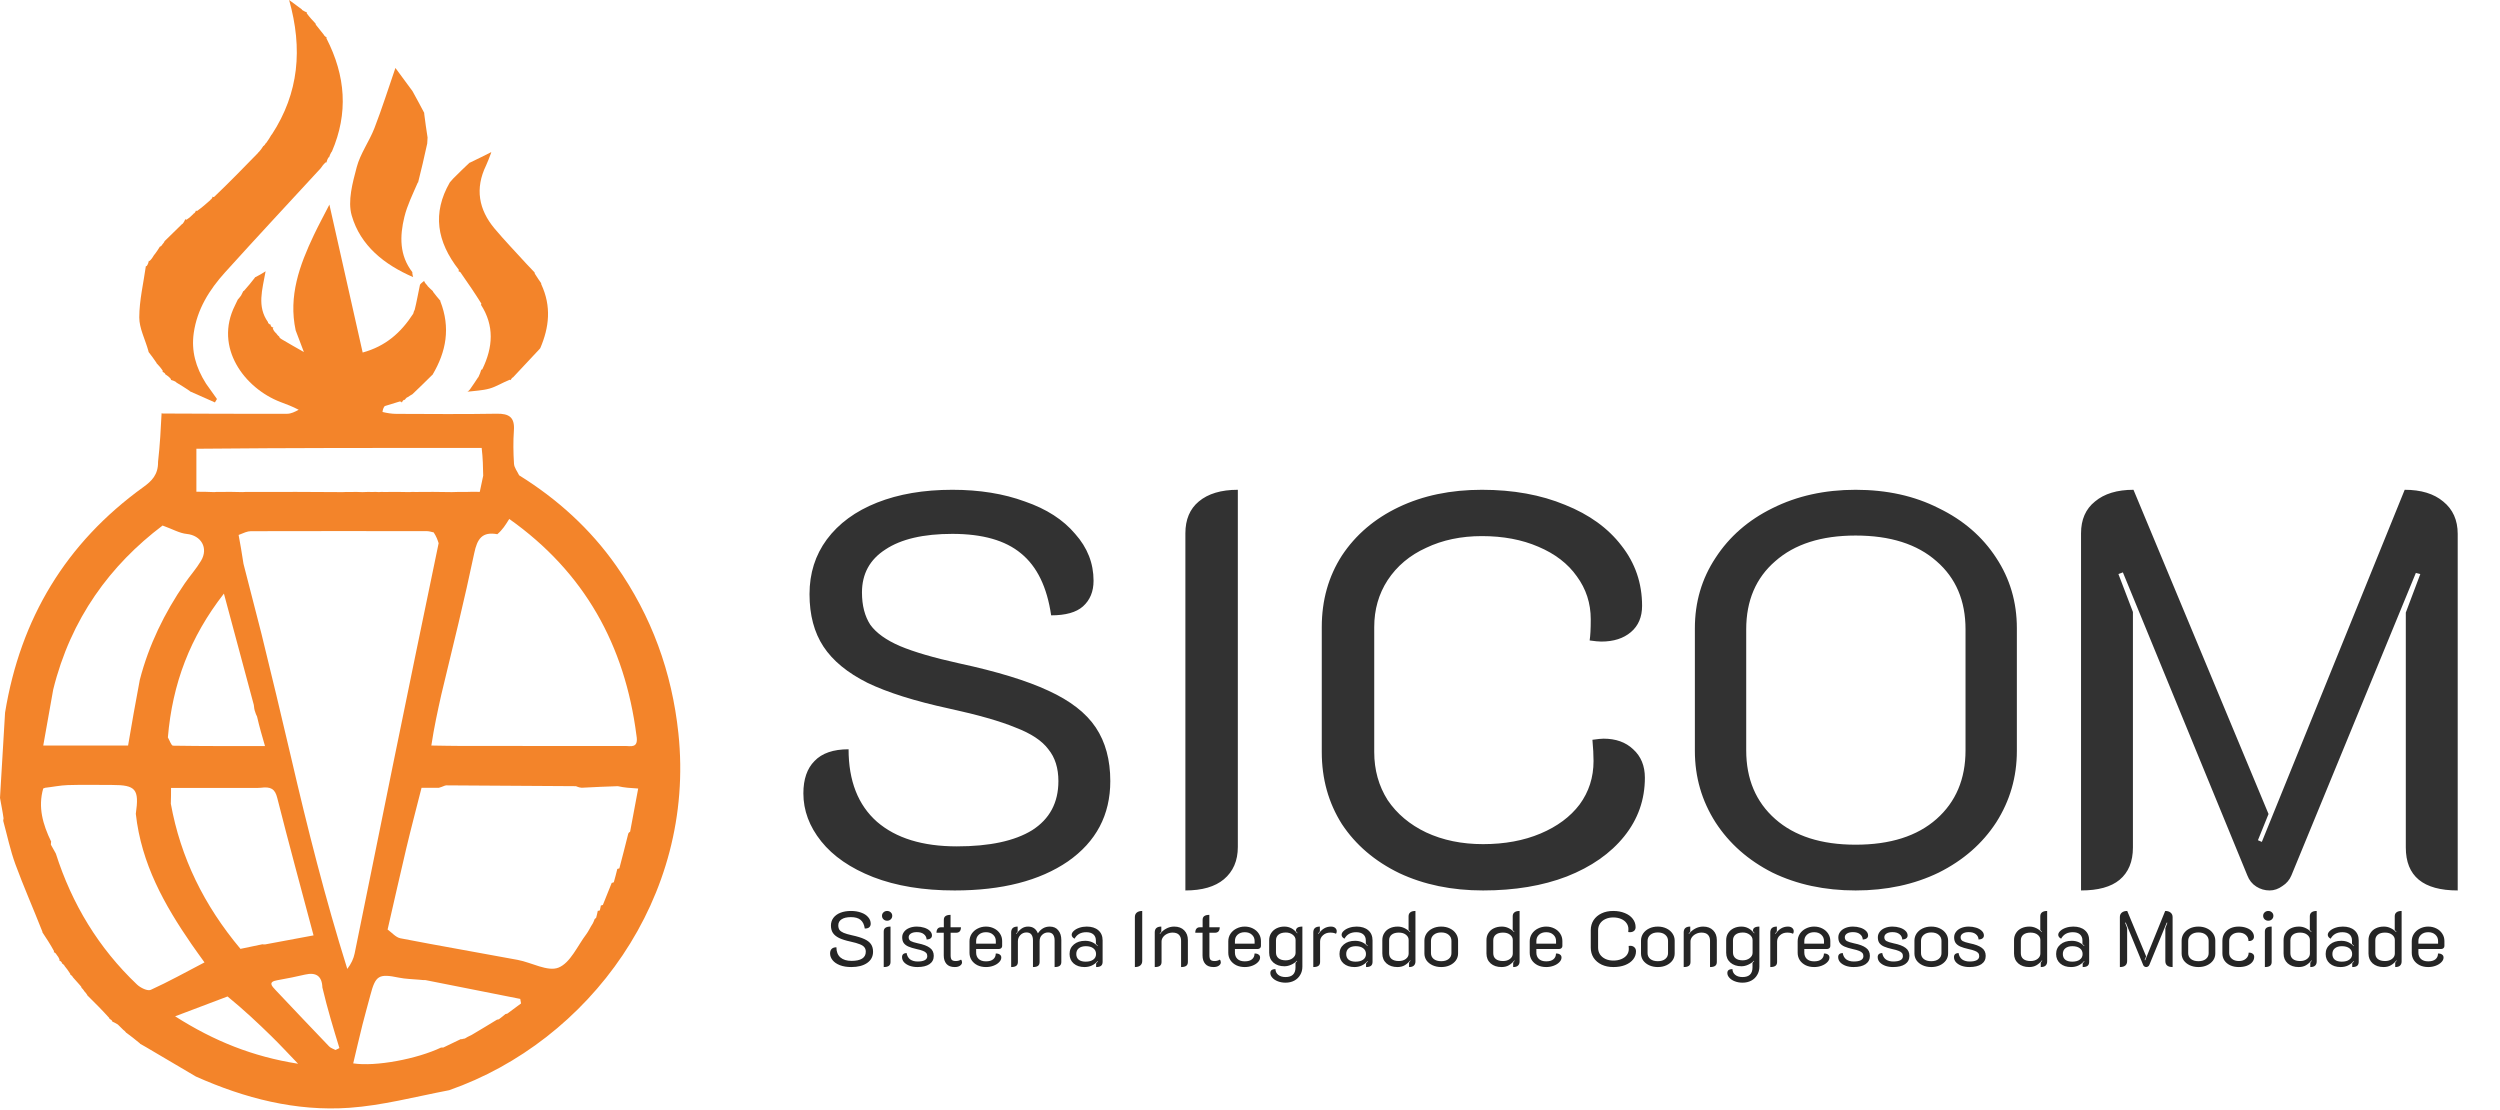 <svg width="896" height="398" viewBox="0 0 896 398" fill="none" xmlns="http://www.w3.org/2000/svg">
<path d="M1.166 294.233C1.166 294.233 1.143 293.78 1.271 293.273C0.912 290.618 0.424 288.47 0 285.953C0.648 275.522 1.232 265.46 1.816 255.398C7.324 221.701 23.605 194.592 51.381 174.566C54.365 172.415 56.713 170.139 56.644 165.545C57.346 159.346 57.631 153.714 57.915 148.082C57.915 148.082 57.904 148.169 58.361 148.205C73.52 148.276 88.223 148.341 102.925 148.297C104.312 148.292 105.697 147.595 107.049 146.863C104.829 145.69 102.643 144.873 100.457 144.056C87.676 139.145 76.629 124.586 84.214 109.471C84.727 108.385 84.975 107.874 85.223 107.364C85.523 107.034 85.822 106.703 86.391 105.935C86.845 105.104 87.029 104.709 87.213 104.315C87.213 104.315 87.124 104.372 87.434 104.244C88.956 102.569 90.168 101.021 91.38 99.473C91.38 99.473 91.288 99.336 91.576 99.322C92.843 98.696 93.822 98.084 95.189 97.229C94.029 103.82 92.025 109.807 96.048 115.447C96.048 115.447 96.069 115.371 96.066 115.694C96.408 116.159 96.754 116.301 97.1 116.442C97.1 116.442 97.104 116.367 96.999 116.742C97.294 117.232 97.694 117.348 98.094 117.464C98.094 117.464 98.011 117.32 97.773 117.685C98.034 118.54 98.534 119.03 99.033 119.52C99.033 119.52 99.135 119.438 99.144 119.677C99.459 120.154 99.765 120.392 100.072 120.629C100.115 120.942 100.281 121.164 100.988 121.607C103.608 123.166 105.809 124.413 108.911 126.171C107.576 122.652 106.771 120.53 105.966 118.408C103.323 106.105 107.354 95.064 112.484 84.253C114.106 80.835 115.917 77.508 118.055 73.329C122.137 91.477 126.016 108.722 129.98 126.348C138.137 124.097 143.62 119.35 148.096 112.437C148.294 111.903 148.397 111.44 148.397 111.44C148.397 111.44 148.299 111.384 148.577 111.222C149.379 108.11 149.835 105.144 150.486 102.221C150.619 101.621 151.484 101.184 152.012 100.672C152.012 100.672 152.116 100.485 152.013 100.745C152.32 101.441 152.73 101.877 153.14 102.314C153.14 102.314 153.129 102.343 153.293 102.578C154.015 103.32 154.573 103.827 155.132 104.335C155.132 104.335 155.126 104.338 155.242 104.626C156.133 105.82 156.908 106.726 157.682 107.633C157.682 107.633 157.853 107.633 157.808 107.958C161.529 117.443 159.929 126.038 155.03 134.287C155.03 134.287 155.102 134.307 154.819 134.468C152.388 136.827 150.239 139.025 147.811 141.286C147.072 141.682 146.613 142.013 146.154 142.345C146.154 142.345 146.132 142.331 145.871 142.411C145.425 142.773 145.24 143.054 145.055 143.336C145.055 143.336 145.164 143.284 144.796 143.278C144.292 143.617 144.156 143.964 144.02 144.31C143.956 144.127 143.892 143.943 143.258 143.89C141.191 144.502 139.694 144.984 137.878 145.544C137.376 146.206 137.193 146.789 137.092 147.651C138.805 148.069 140.436 148.326 142.067 148.33C154.051 148.364 166.037 148.487 178.017 148.274C182.469 148.195 184.514 149.557 184.182 154.249C183.9 158.223 183.963 162.244 184.218 166.223C184.309 167.632 185.417 168.976 186.06 170.349C199.76 178.867 211.508 189.495 220.812 202.717C233.528 220.786 240.822 240.893 243.14 262.83C249.366 321.754 211.056 373.233 160.977 390.731C148.595 393.112 136.965 396.215 125.177 397.038C106.016 398.375 87.706 393.63 70.207 385.829C64.394 382.409 58.582 378.989 52.259 375.247C51.256 374.657 50.763 374.387 50.271 374.118C50.271 374.118 50.238 374.195 50.107 373.925C48.404 372.479 46.834 371.302 45.263 370.125C45.263 370.125 45.15 370.219 45.126 369.997C44.797 369.554 44.493 369.333 44.189 369.112C43.678 368.586 43.166 368.06 42.23 367.179C41.272 366.588 40.739 366.35 40.207 366.113C40.207 366.113 40.188 366.247 40.23 365.941C39.914 365.471 39.557 365.307 39.199 365.143C39.199 365.143 39.237 365.264 39.214 364.91C36.646 362.035 34.102 359.514 31.557 356.992C31.557 356.992 31.36 357.025 31.398 356.806C31.023 356.133 30.608 355.679 30.194 355.225C30.194 355.225 30.154 355.302 30.098 355.049C29.763 354.539 29.484 354.281 29.204 354.024C29.209 353.762 29.112 353.546 28.59 353.021C27.564 351.874 26.86 351.082 26.157 350.289C26.157 350.289 26.127 350.335 26.063 350.077C25.713 349.62 25.427 349.421 25.141 349.222C25.141 349.222 25.214 349.319 25.164 348.985C24.468 347.852 23.822 347.052 23.177 346.253C23.177 346.253 23.15 346.316 23.098 346.055C22.747 345.604 22.45 345.414 22.152 345.224C22.152 345.224 22.204 345.351 22.194 345.024C21.856 344.526 21.529 344.354 21.201 344.183C21.201 344.183 21.265 344.312 21.347 343.955C21.041 343.113 20.654 342.628 20.266 342.144C20.266 342.144 20.215 342.253 20.199 341.976C19.856 341.526 19.529 341.353 19.202 341.181C19.202 341.181 19.343 341.299 19.362 340.878C17.994 338.365 16.607 336.273 15.221 334.181C15.221 334.181 15.207 334.29 15.196 333.924C11.937 325.635 8.474 317.793 5.521 309.762C3.672 304.732 2.591 299.419 1.166 294.233ZM214.972 326.306C215.122 325.681 215.272 325.056 215.346 324.512C215.346 324.512 215.436 324.577 216.067 324.335C217.141 321.684 218.214 319.032 219.236 316.435C219.236 316.435 219.306 316.461 219.986 316.211C220.434 314.603 220.882 312.996 221.248 311.4C221.248 311.4 221.3 311.463 221.979 311.219C223.016 307.266 224.052 303.312 225.136 298.905C225.136 298.905 225.165 298.449 225.837 298.076C226.783 293.011 227.728 287.946 228.725 282.608C225.693 282.42 223.895 282.309 221.416 281.766C217.33 281.912 213.245 282.058 208.477 282.327C208.019 282.286 207.56 282.246 206.408 281.767C190.93 281.658 175.453 281.54 159.975 281.473C159.37 281.47 158.764 281.957 157.294 282.341C155.325 282.341 153.357 282.341 151.081 282.341C149.214 289.724 147.318 296.872 145.609 304.063C143.372 313.471 141.281 322.913 138.917 333.146C140.442 334.226 141.841 335.958 143.513 336.283C157.5 339 171.547 341.402 185.553 344.025C190.533 344.958 196.293 348.347 200.166 346.794C204.425 345.087 206.953 339.004 210.162 334.773C210.951 333.732 211.459 332.479 212.488 330.906C212.728 330.396 212.967 329.886 213.139 329.361C213.139 329.361 213.17 329.422 213.659 328.924C213.882 328.075 214.106 327.226 214.248 326.428C214.248 326.428 214.308 326.504 214.972 326.306ZM165.65 372.425C165.65 372.425 166.091 372.225 166.612 372.203C167.2 371.843 167.789 371.483 169.083 370.89C172.145 369.068 175.207 367.246 178.188 365.411C178.188 365.411 178.205 365.491 178.805 365.308C179.627 364.681 180.448 364.053 181.187 363.407C181.187 363.407 181.213 363.488 181.848 363.268C183.479 362.056 185.11 360.845 186.742 359.633C186.647 359.091 186.553 358.549 186.458 358.007C175.353 355.82 164.249 353.634 152.494 351.268C152.046 351.277 151.599 351.286 150.268 351.129C147.842 350.897 145.371 350.881 142.997 350.392C135.76 348.901 134.596 349.554 132.735 356.665C131.81 360.198 130.793 363.707 129.907 367.249C128.758 371.843 127.699 376.46 126.59 381.114C134.611 382.352 149.513 379.536 158.138 375.416C158.138 375.416 158.162 375.511 158.888 375.429C161.012 374.424 163.135 373.42 165.164 372.411C165.164 372.411 165.173 372.506 165.65 372.425ZM171.954 176.279C172.31 174.652 172.666 173.024 173.178 170.49C173.125 167.429 173.072 164.368 172.636 160.54C138.813 160.522 104.99 160.504 70.385 160.833C70.385 165.901 70.385 170.969 70.385 176.243C72.511 176.243 74.299 176.243 76.772 176.373C77.231 176.325 77.691 176.277 79.031 176.309C81.391 176.282 83.75 176.254 86.863 176.37C87.626 176.321 88.389 176.272 90.082 176.32C100.758 176.292 111.434 176.264 122.864 176.379C123.625 176.332 124.387 176.285 125.938 176.335C126.996 176.302 128.053 176.27 129.915 176.381C131 176.331 132.084 176.282 133.806 176.325C134.233 176.294 134.66 176.263 135.77 176.369C136.23 176.323 136.69 176.278 138.042 176.33C140.731 176.298 143.421 176.266 146.786 176.369C147.241 176.323 147.696 176.278 149.07 176.326C153.083 176.292 157.095 176.258 161.94 176.375C163.344 176.326 164.747 176.278 166.986 176.316C168.38 176.269 169.774 176.222 171.954 176.279ZM15.486 282.601C13.581 289.266 15.316 295.403 18.336 301.643C18.336 301.643 18.244 301.927 18.229 302.722C18.722 303.578 19.214 304.434 20.006 305.903C25.79 323.989 35.323 339.776 49.119 352.871C50.336 354.027 52.886 355.283 54.03 354.763C60.495 351.822 66.718 348.353 73.293 344.924C71.669 342.649 70.106 340.527 68.612 338.358C58.927 324.29 50.656 309.592 48.675 291.67C49.943 282.839 48.704 281.334 40.154 281.331C34.867 281.328 29.576 281.213 24.294 281.378C21.567 281.463 18.855 282.049 16.137 282.345C16.137 282.345 16.194 282.371 15.486 282.601ZM94.122 338.414C94.122 338.414 94.131 338.528 94.98 338.487C100.707 337.418 106.434 336.35 112.374 335.241C107.871 318.311 103.464 302.177 99.365 285.964C98.554 282.753 97.118 281.852 93.419 282.339C92.647 282.388 91.876 282.438 90.173 282.405C80.594 282.405 71.014 282.405 61.298 282.405C61.298 284.337 61.298 285.803 61.227 288.066C64.742 307.393 73.08 324.425 86.182 340.074C88.867 339.519 91.552 338.964 94.122 338.414ZM155.438 190.816C154.632 190.658 153.827 190.365 153.022 190.364C131.982 190.336 110.942 190.322 89.902 190.377C88.649 190.38 87.397 190.975 85.519 191.727C86.1 194.912 86.68 198.097 87.264 202.063C89.354 210.167 91.444 218.271 93.724 227.216C97.225 241.576 100.727 255.936 104.237 271.079C110.152 296.649 116.58 322.08 124.47 347.265C125.885 345.385 126.716 343.605 127.1 341.733C131.699 319.28 136.208 296.809 140.79 274.353C146.168 247.994 151.596 221.646 157.206 194.684C156.843 193.551 156.479 192.418 155.438 190.816ZM99.413 351.309C95.89 351.89 97.443 353.437 98.776 354.848C105.151 361.599 111.534 368.342 117.964 375.04C118.54 375.641 119.471 375.901 120.237 376.319C120.706 376.091 121.176 375.862 121.645 375.634C119.526 368.701 117.406 361.768 115.54 353.909C115.406 349.779 113.244 348.392 109.344 349.289C106.277 349.994 103.199 350.652 99.413 351.309ZM91.287 254.659C91.183 254.244 91.079 253.828 90.966 252.638C87.498 239.723 84.029 226.808 80.251 212.739C68.085 228.389 61.802 244.948 60.167 264.286C60.781 265.319 61.38 267.243 62.011 267.254C72.895 267.438 83.783 267.386 94.974 267.386C93.906 263.714 92.984 260.544 92.121 256.796C91.871 256.296 91.62 255.796 91.287 254.659ZM19.068 247.144C17.896 253.731 16.725 260.319 15.504 267.189C26.49 267.189 36.228 267.189 45.908 267.189C47.237 259.423 48.523 251.904 50.106 243.653C53.346 231.131 58.939 219.702 66.229 209.073C68.106 206.337 70.357 203.836 72.048 200.997C74.792 196.392 72.073 191.87 66.911 191.362C64.388 191.114 61.981 189.692 58.27 188.349C39.584 202.467 25.365 221.624 19.068 247.144ZM228.103 263.572C223.965 231.243 209.487 205.085 182.514 185.992C181.136 188.212 180.123 189.843 178.246 191.458C172.81 190.467 171.044 193.097 169.971 198.23C166.464 214.991 162.339 231.622 158.142 249.052C156.862 254.829 155.582 260.605 154.591 267.199C158.386 267.252 162.18 267.348 165.975 267.352C185.363 267.373 204.75 267.383 224.138 267.358C226.074 267.355 228.945 268.303 228.103 263.572ZM81.554 357.134C75.602 359.387 69.65 361.639 62.762 364.246C76.758 373.147 90.594 378.69 106.83 381.248C103.201 377.486 100.334 374.37 97.311 371.414C92.376 366.589 87.34 361.868 81.554 357.134Z" fill="#F3842A"/>
<path d="M113.102 8.443C113.115 8.758 113.238 9.021 113.8 9.612C114.773 10.817 115.417 11.64 116.062 12.464C116.062 12.464 116.095 12.377 116.133 12.645C116.487 13.082 116.801 13.251 117.116 13.42C117.116 13.42 117.003 13.306 116.992 13.736C123.921 27.238 124.858 40.605 118.956 54.308C118.956 54.308 119.065 54.311 118.811 54.443C118.359 55.161 118.161 55.746 117.963 56.332C117.963 56.332 118.078 56.277 117.77 56.389C117.298 57.102 117.134 57.702 116.971 58.303C116.971 58.303 117.052 58.14 116.687 58.216C115.866 58.958 115.409 59.623 114.952 60.289C103.508 72.721 91.979 85.076 80.655 97.616C75.038 103.836 70.635 110.833 69.431 119.389C68.536 125.741 70.09 131.554 73.83 137.48C75.395 139.679 76.576 141.341 77.757 143.003C77.513 143.412 77.269 143.82 77.025 144.229C74.067 142.917 71.11 141.605 68.152 140.292C68.152 140.292 68.142 140.346 67.946 140.085C66.255 138.924 64.76 138.024 63.265 137.124C63.265 137.124 63.228 137.203 63.105 136.927C62.383 136.48 61.784 136.309 61.185 136.138C61.185 136.138 61.242 136.264 61.296 135.898C60.64 135.063 59.93 134.595 59.22 134.126C59.22 134.126 59.148 134.236 59.197 133.947C58.884 133.518 58.521 133.379 58.158 133.24C58.158 133.24 58.399 133.307 58.343 132.894C57.585 131.737 56.882 130.992 56.178 130.248C56.178 130.248 56.149 130.313 56.065 130.005C55.073 128.517 54.166 127.337 53.258 126.158C53.258 126.158 53.234 126.274 53.217 125.9C52.031 121.596 49.899 117.662 49.914 113.736C49.937 107.612 51.416 101.494 52.279 95.374C52.279 95.374 52.215 95.456 52.574 95.363C53.081 94.651 53.229 94.032 53.377 93.413C53.377 93.413 53.309 93.564 53.665 93.494C54.422 92.743 54.823 92.063 55.224 91.382C55.224 91.382 55.155 91.368 55.409 91.203C56.21 90.156 56.757 89.272 57.303 88.389C57.634 88.326 57.876 88.144 58.268 87.496C58.76 86.97 58.913 86.729 58.966 86.423C58.966 86.423 59.203 86.257 59.507 85.925C61.602 83.851 63.393 82.109 65.184 80.368C65.184 80.368 65.135 80.338 65.443 80.218C65.984 79.558 66.218 79.018 66.452 78.478C66.452 78.478 66.411 78.754 66.837 78.737C67.971 78.011 68.68 77.304 69.389 76.596C69.389 76.596 69.342 76.424 69.59 76.46C69.98 76.124 70.123 75.754 70.266 75.384C70.266 75.384 70.213 75.656 70.659 75.592C72.546 74.24 73.988 72.951 75.43 71.661C75.43 71.661 75.392 71.447 75.627 71.48C75.995 71.138 76.129 70.763 76.262 70.389C76.262 70.389 76.236 70.682 76.698 70.615C82.273 65.296 87.387 60.043 92.5 54.79C92.5 54.79 92.5 54.553 92.715 54.557C93.4 53.84 93.87 53.118 94.34 52.397C94.34 52.397 94.226 52.31 94.461 52.315C94.876 51.996 95.056 51.672 95.237 51.349C95.237 51.349 95.161 51.37 95.423 51.219C96.201 50.174 96.718 49.279 97.234 48.384C97.234 48.384 97.164 48.373 97.435 48.189C107.131 33.317 108.532 17.475 103.624 0C105.771 1.585 106.953 2.457 108.134 3.329C108.134 3.329 108.13 3.34 108.304 3.595C109.018 4.064 109.557 4.279 110.096 4.495C110.096 4.495 109.89 4.406 109.956 4.806C111.048 6.286 112.075 7.364 113.102 8.443Z" fill="#F3842A"/>
<path d="M174.194 59.33C170.202 67.548 171.544 75.106 177.27 81.937C180.775 86.118 184.579 90.049 188.668 94.549C189.93 95.892 190.771 96.777 191.612 97.662C191.612 97.662 191.562 97.792 191.703 98.125C192.552 99.482 193.259 100.506 193.967 101.53C193.967 101.53 193.917 101.473 193.985 101.881C197.703 109.851 196.812 117.33 193.64 124.767C193.64 124.767 193.501 124.931 193.303 125.168C190.046 128.664 186.987 131.924 183.929 135.183C183.929 135.183 184.031 135.25 183.762 135.27C183.325 135.621 183.157 135.951 182.988 136.28C182.988 136.28 183.097 136.117 182.653 136.117C179.968 137.194 177.818 138.595 175.461 139.26C172.862 139.994 170.072 140.054 167.366 140.407C167.671 140.372 167.905 140.224 168.413 139.589C169.587 137.942 170.416 136.67 171.244 135.398C171.244 135.398 171.172 135.377 171.443 135.187C171.971 134.165 172.228 133.334 172.485 132.502C172.485 132.502 172.523 132.555 172.845 132.381C176.744 124.399 177.195 116.702 172.356 109.192C172.356 109.192 172.501 109.228 172.506 108.798C170.127 104.943 167.743 101.518 165.359 98.094C165.359 98.094 165.27 98.171 165.28 97.892C164.94 97.454 164.59 97.294 164.239 97.134C164.239 97.134 164.538 97.135 164.429 96.681C156.563 86.616 154.865 76.395 161.22 65.366C161.527 65.037 161.835 64.709 162.47 63.95C164.6 61.806 166.404 60.093 168.207 58.381C168.207 58.381 168.149 58.343 168.481 58.259C171.225 56.958 173.638 55.741 176.051 54.524C176.051 54.524 176.042 54.41 176.029 54.75C175.409 56.503 174.802 57.917 174.194 59.33Z" fill="#F3842A"/>
<path d="M153.242 49.296C153.202 49.761 153.162 50.225 153.117 51.436C152.034 56.546 150.955 60.91 149.876 65.274C149.876 65.274 149.979 65.326 149.71 65.473C147.907 69.65 145.948 73.576 144.933 77.732C143.252 84.624 143.093 91.528 147.823 97.596C147.823 97.596 147.805 97.515 147.767 97.836C147.843 98.542 147.957 98.929 148.07 99.316C137.782 94.865 129.174 88.081 126.052 77.228C124.555 72.027 126.366 65.526 127.844 59.922C129.132 55.041 132.343 50.702 134.194 45.926C136.909 38.919 139.17 31.735 141.718 24.354C143.285 26.471 145.374 29.294 147.833 32.653C149.483 35.617 150.764 38.044 152.044 40.471C152.044 40.471 152.067 40.355 152.036 40.763C152.418 43.88 152.83 46.588 153.242 49.296Z" fill="#F3842A"/>
<path d="M342.13 319.139C330.93 319.139 321.197 317.539 312.93 314.339C304.797 311.139 298.597 306.873 294.33 301.539C290.064 296.206 287.93 290.473 287.93 284.339C287.93 279.273 289.264 275.406 291.93 272.739C294.597 269.939 298.664 268.539 304.13 268.539C304.13 279.873 307.53 288.539 314.33 294.539C321.13 300.406 330.664 303.339 342.93 303.339C354.664 303.339 363.664 301.406 369.93 297.539C376.197 293.539 379.33 287.673 379.33 279.939C379.33 275.273 378.13 271.473 375.73 268.539C373.464 265.473 369.53 262.873 363.93 260.739C358.464 258.473 350.53 256.206 340.13 253.939C327.864 251.273 318.13 248.206 310.93 244.739C303.73 241.139 298.464 236.806 295.13 231.739C291.797 226.673 290.13 220.406 290.13 212.939C290.13 205.473 292.197 198.939 296.33 193.339C300.597 187.606 306.597 183.206 314.33 180.139C322.064 177.072 331.064 175.539 341.33 175.539C351.064 175.539 359.73 176.939 367.33 179.739C375.064 182.406 381.064 186.272 385.33 191.339C389.73 196.272 391.93 201.872 391.93 208.139C391.93 212.006 390.664 215.073 388.13 217.339C385.73 219.473 381.93 220.539 376.73 220.539C375.264 210.406 371.664 203.006 365.93 198.339C360.33 193.672 352.13 191.339 341.33 191.339C330.93 191.339 322.93 193.206 317.33 196.939C311.73 200.539 308.93 205.672 308.93 212.339C308.93 217.006 309.93 220.873 311.93 223.939C314.064 226.873 317.597 229.406 322.53 231.539C327.597 233.673 334.664 235.739 343.73 237.739C357.33 240.673 367.997 243.939 375.73 247.539C383.597 251.139 389.264 255.539 392.73 260.739C396.197 265.939 397.93 272.339 397.93 279.939C397.93 292.073 392.864 301.673 382.73 308.739C372.597 315.673 359.064 319.139 342.13 319.139ZM424.841 191.139C424.841 186.206 426.441 182.406 429.641 179.739C432.975 176.939 437.641 175.539 443.641 175.539V303.539C443.641 308.473 441.975 312.339 438.641 315.139C435.441 317.806 430.841 319.139 424.841 319.139V191.139ZM531.524 319.139C520.324 319.139 510.324 317.073 501.524 312.939C492.724 308.673 485.857 302.806 480.924 295.339C476.124 287.739 473.724 279.139 473.724 269.539V224.739C473.724 215.139 476.124 206.606 480.924 199.139C485.857 191.673 492.657 185.873 501.324 181.739C509.991 177.606 519.924 175.539 531.124 175.539C542.324 175.539 552.257 177.339 560.924 180.939C569.591 184.406 576.324 189.273 581.124 195.539C586.057 201.806 588.524 209.006 588.524 217.139C588.524 221.139 587.191 224.273 584.524 226.539C581.857 228.806 578.324 229.939 573.924 229.939C572.991 229.939 571.591 229.806 569.724 229.539C569.991 227.939 570.124 225.406 570.124 221.939C570.124 216.206 568.457 211.072 565.124 206.539C561.924 202.006 557.324 198.473 551.324 195.939C545.457 193.406 538.724 192.139 531.124 192.139C523.657 192.139 516.991 193.539 511.124 196.339C505.257 199.006 500.657 202.872 497.324 207.939C494.124 212.872 492.524 218.472 492.524 224.739V269.539C492.524 275.939 494.124 281.673 497.324 286.739C500.657 291.673 505.257 295.539 511.124 298.339C517.124 301.139 523.924 302.539 531.524 302.539C539.257 302.539 546.124 301.273 552.124 298.739C558.124 296.206 562.791 292.739 566.124 288.339C569.457 283.806 571.124 278.606 571.124 272.739C571.124 270.606 570.991 268.073 570.724 265.139C572.591 264.873 573.924 264.739 574.724 264.739C579.124 264.739 582.657 266.006 585.324 268.539C588.124 271.073 589.524 274.473 589.524 278.739C589.524 286.606 587.057 293.606 582.124 299.739C577.191 305.873 570.324 310.673 561.524 314.139C552.857 317.473 542.857 319.139 531.524 319.139ZM665.043 319.139C653.976 319.139 644.043 317.006 635.243 312.739C626.576 308.339 619.776 302.339 614.843 294.739C609.909 287.006 607.443 278.473 607.443 269.139V225.139C607.443 215.806 609.909 207.406 614.843 199.939C619.776 192.339 626.576 186.406 635.243 182.139C644.043 177.739 653.976 175.539 665.043 175.539C676.243 175.539 686.176 177.739 694.843 182.139C703.643 186.406 710.509 192.339 715.443 199.939C720.376 207.406 722.843 215.806 722.843 225.139V269.139C722.843 278.473 720.376 287.006 715.443 294.739C710.509 302.339 703.643 308.339 694.843 312.739C686.043 317.006 676.109 319.139 665.043 319.139ZM665.043 302.739C677.443 302.739 687.109 299.673 694.043 293.539C700.976 287.406 704.443 279.206 704.443 268.939V225.539C704.443 215.273 700.976 207.139 694.043 201.139C687.109 195.006 677.443 191.939 665.043 191.939C652.776 191.939 643.176 195.006 636.243 201.139C629.309 207.139 625.843 215.273 625.843 225.539V268.939C625.843 279.206 629.309 287.406 636.243 293.539C643.176 299.673 652.776 302.739 665.043 302.739ZM745.841 191.139C745.841 186.206 747.508 182.406 750.841 179.739C754.175 176.939 758.775 175.539 764.641 175.539L813.041 291.739L809.241 301.139L810.641 301.739L861.841 175.539C867.708 175.539 872.308 176.939 875.641 179.739C879.108 182.539 880.841 186.406 880.841 191.339V319.139C868.441 319.139 862.241 314.006 862.241 303.739V219.539L867.441 205.739L865.841 205.339L821.241 313.739C820.575 315.339 819.508 316.606 818.041 317.539C816.575 318.606 815.041 319.139 813.441 319.139C811.708 319.139 810.108 318.673 808.641 317.739C807.175 316.806 806.108 315.473 805.441 313.739L760.841 205.139L759.241 205.739L764.441 219.339V303.739C764.441 308.806 762.841 312.673 759.641 315.339C756.575 317.873 751.975 319.139 745.841 319.139V191.139Z" fill="#323232"/>
<path d="M305.09 346.591C303.522 346.591 302.16 346.367 301.002 345.919C299.864 345.471 298.996 344.874 298.398 344.127C297.801 343.381 297.502 342.578 297.502 341.719C297.502 341.01 297.689 340.469 298.062 340.095C298.436 339.703 299.005 339.507 299.77 339.507C299.77 341.094 300.246 342.307 301.198 343.147C302.15 343.969 303.485 344.379 305.202 344.379C306.845 344.379 308.105 344.109 308.982 343.567C309.86 343.007 310.298 342.186 310.298 341.103C310.298 340.45 310.13 339.918 309.794 339.507C309.477 339.078 308.926 338.714 308.142 338.415C307.377 338.098 306.266 337.781 304.81 337.463C303.093 337.09 301.73 336.661 300.722 336.175C299.714 335.671 298.977 335.065 298.51 334.355C298.044 333.646 297.81 332.769 297.81 331.723C297.81 330.678 298.1 329.763 298.678 328.979C299.276 328.177 300.116 327.561 301.198 327.131C302.281 326.702 303.541 326.487 304.978 326.487C306.341 326.487 307.554 326.683 308.618 327.075C309.701 327.449 310.541 327.99 311.138 328.699C311.754 329.39 312.062 330.174 312.062 331.051C312.062 331.593 311.885 332.022 311.53 332.339C311.194 332.638 310.662 332.787 309.934 332.787C309.729 331.369 309.225 330.333 308.422 329.679C307.638 329.026 306.49 328.699 304.978 328.699C303.522 328.699 302.402 328.961 301.618 329.483C300.834 329.987 300.442 330.706 300.442 331.639C300.442 332.293 300.582 332.834 300.862 333.263C301.161 333.674 301.656 334.029 302.346 334.327C303.056 334.626 304.045 334.915 305.314 335.195C307.218 335.606 308.712 336.063 309.794 336.567C310.896 337.071 311.689 337.687 312.174 338.415C312.66 339.143 312.902 340.039 312.902 341.103C312.902 342.802 312.193 344.146 310.774 345.135C309.356 346.106 307.461 346.591 305.09 346.591ZM317.958 329.987C317.435 329.987 316.997 329.819 316.642 329.483C316.287 329.147 316.11 328.727 316.11 328.223C316.11 327.719 316.287 327.309 316.642 326.991C316.997 326.655 317.435 326.487 317.958 326.487C318.462 326.487 318.891 326.655 319.246 326.991C319.601 327.309 319.778 327.719 319.778 328.223C319.778 328.727 319.601 329.147 319.246 329.483C318.891 329.819 318.462 329.987 317.958 329.987ZM316.726 333.879C316.726 333.263 316.922 332.815 317.314 332.535C317.725 332.237 318.341 332.087 319.162 332.087V344.799C319.162 345.415 318.957 345.873 318.546 346.171C318.154 346.451 317.547 346.591 316.726 346.591V333.879ZM328.779 346.591C327.827 346.591 326.931 346.451 326.091 346.171C325.251 345.873 324.57 345.453 324.047 344.911C323.543 344.37 323.291 343.735 323.291 343.007C323.291 342.111 323.833 341.626 324.915 341.551C325.102 342.597 325.541 343.371 326.231 343.875C326.941 344.361 327.837 344.603 328.919 344.603C330.002 344.603 330.842 344.445 331.439 344.127C332.037 343.81 332.335 343.325 332.335 342.671C332.335 342.205 332.214 341.831 331.971 341.551C331.729 341.253 331.337 341.001 330.795 340.795C330.273 340.571 329.517 340.357 328.527 340.151C327.295 339.871 326.315 339.573 325.587 339.255C324.859 338.938 324.299 338.518 323.907 337.995C323.534 337.473 323.347 336.782 323.347 335.923C323.347 335.195 323.571 334.542 324.019 333.963C324.467 333.366 325.083 332.909 325.867 332.591C326.67 332.255 327.575 332.087 328.583 332.087C329.517 332.087 330.394 332.218 331.215 332.479C332.055 332.741 332.727 333.114 333.231 333.599C333.754 334.085 334.015 334.645 334.015 335.279C334.015 335.709 333.847 336.054 333.511 336.315C333.175 336.558 332.709 336.698 332.111 336.735C332.055 335.914 331.719 335.27 331.103 334.803C330.506 334.318 329.666 334.075 328.583 334.075C327.687 334.075 326.978 334.243 326.455 334.579C325.933 334.915 325.671 335.363 325.671 335.923C325.671 336.521 325.914 336.969 326.399 337.267C326.903 337.547 327.753 337.818 328.947 338.079C330.907 338.471 332.345 339.013 333.259 339.703C334.193 340.375 334.659 341.337 334.659 342.587C334.659 343.857 334.146 344.846 333.119 345.555C332.093 346.246 330.646 346.591 328.779 346.591ZM342.19 346.591C340.864 346.591 339.875 346.218 339.222 345.471C338.568 344.706 338.242 343.707 338.242 342.475V334.299H335.638C335.638 333.665 335.778 333.179 336.058 332.843C336.338 332.507 336.72 332.339 337.206 332.339H338.27V329.679C338.27 329.063 338.466 328.615 338.858 328.335C339.268 328.037 339.875 327.887 340.678 327.887V332.339H344.402C344.402 333.646 343.814 334.299 342.638 334.299H340.706V342.391C340.706 343.138 340.836 343.67 341.098 343.987C341.378 344.286 341.872 344.435 342.582 344.435C343.235 344.435 343.851 344.267 344.43 343.931C344.672 344.174 344.794 344.501 344.794 344.911C344.794 345.359 344.56 345.751 344.094 346.087C343.627 346.423 342.992 346.591 342.19 346.591ZM353.375 346.591C352.236 346.591 351.219 346.377 350.323 345.947C349.427 345.499 348.727 344.893 348.223 344.127C347.719 343.343 347.467 342.466 347.467 341.495V337.351C347.467 336.362 347.728 335.466 348.251 334.663C348.792 333.861 349.511 333.235 350.407 332.787C351.321 332.321 352.311 332.087 353.375 332.087C354.439 332.087 355.409 332.311 356.287 332.759C357.183 333.207 357.883 333.823 358.387 334.607C358.909 335.391 359.171 336.278 359.171 337.267V339.059C359.171 339.358 359.059 339.61 358.835 339.815C358.611 340.021 358.34 340.123 358.023 340.123H349.847V341.383C349.847 342.335 350.145 343.101 350.743 343.679C351.359 344.258 352.236 344.547 353.375 344.547C354.513 344.547 355.381 344.295 355.979 343.791C356.576 343.287 356.875 342.606 356.875 341.747C357.435 341.71 357.901 341.822 358.275 342.083C358.667 342.326 358.863 342.69 358.863 343.175C358.863 343.773 358.601 344.333 358.079 344.855C357.575 345.378 356.903 345.798 356.063 346.115C355.223 346.433 354.327 346.591 353.375 346.591ZM356.903 338.219V337.267C356.903 336.334 356.576 335.578 355.923 334.999C355.288 334.402 354.439 334.103 353.375 334.103C352.311 334.103 351.452 334.402 350.799 334.999C350.164 335.578 349.847 336.334 349.847 337.267V338.219H356.903ZM362.403 334.159C362.403 332.778 363.177 332.087 364.727 332.087V333.879C364.484 334.141 364.288 334.393 364.139 334.635L364.251 334.747C364.848 333.907 365.483 333.254 366.155 332.787C366.827 332.321 367.601 332.087 368.479 332.087C370.177 332.087 371.344 332.899 371.979 334.523C373.043 332.899 374.461 332.087 376.235 332.087C377.56 332.087 378.577 332.535 379.287 333.431C380.015 334.309 380.379 335.466 380.379 336.903V344.799C380.379 345.415 380.173 345.873 379.763 346.171C379.371 346.451 378.773 346.591 377.971 346.591V337.043C377.971 336.147 377.784 335.447 377.411 334.943C377.037 334.439 376.449 334.187 375.647 334.187C374.807 334.187 374.088 334.477 373.491 335.055C372.893 335.615 372.595 336.371 372.595 337.323V344.799C372.595 345.415 372.399 345.873 372.007 346.171C371.615 346.451 371.017 346.591 370.215 346.591V337.043C370.215 336.147 370.028 335.447 369.655 334.943C369.281 334.439 368.693 334.187 367.891 334.187C367.032 334.187 366.304 334.495 365.707 335.111C365.109 335.727 364.811 336.483 364.811 337.379V344.799C364.811 345.415 364.605 345.873 364.195 346.171C363.803 346.451 363.205 346.591 362.403 346.591V334.159ZM388.68 346.591C387.074 346.591 385.777 346.162 384.788 345.303C383.817 344.445 383.332 343.315 383.332 341.915C383.332 340.497 383.845 339.358 384.872 338.499C385.898 337.622 387.252 337.183 388.932 337.183C390.724 337.183 392.198 337.818 393.356 339.087L393.468 338.975C393.262 338.751 393.029 338.518 392.768 338.275V337.099C392.768 336.147 392.469 335.41 391.872 334.887C391.274 334.365 390.425 334.103 389.324 334.103C387.364 334.103 385.964 334.878 385.124 336.427C384.825 336.278 384.573 336.082 384.368 335.839C384.181 335.578 384.088 335.317 384.088 335.055C384.088 334.551 384.34 334.075 384.844 333.627C385.348 333.161 386.01 332.787 386.832 332.507C387.672 332.227 388.549 332.087 389.464 332.087C391.237 332.087 392.628 332.526 393.636 333.403C394.662 334.281 395.176 335.494 395.176 337.043V344.715C395.176 345.369 394.989 345.845 394.616 346.143C394.242 346.442 393.654 346.591 392.852 346.591V345.275C393.244 344.865 393.458 344.622 393.496 344.547L393.384 344.435C392.17 345.873 390.602 346.591 388.68 346.591ZM389.1 344.659C390.257 344.659 391.162 344.417 391.816 343.931C392.488 343.446 392.824 342.774 392.824 341.915C392.824 341.057 392.497 340.375 391.844 339.871C391.19 339.367 390.294 339.115 389.156 339.115C388.092 339.115 387.252 339.367 386.636 339.871C386.038 340.357 385.74 341.038 385.74 341.915C385.74 342.793 386.029 343.474 386.608 343.959C387.205 344.426 388.036 344.659 389.1 344.659ZM406.74 328.671C406.74 327.981 406.964 327.449 407.412 327.075C407.879 326.683 408.532 326.487 409.372 326.487V344.407C409.372 345.098 409.139 345.639 408.672 346.031C408.224 346.405 407.58 346.591 406.74 346.591V328.671ZM413.864 334.159C413.864 332.778 414.648 332.087 416.216 332.087V333.879C416.048 334.047 415.852 334.299 415.628 334.635L415.74 334.747C416.3 333.963 417.028 333.329 417.924 332.843C418.82 332.339 419.79 332.087 420.836 332.087C422.348 332.087 423.542 332.535 424.42 333.431C425.297 334.327 425.736 335.485 425.736 336.903V344.799C425.736 345.415 425.53 345.873 425.12 346.171C424.728 346.451 424.121 346.591 423.3 346.591V337.155C423.3 336.259 423.048 335.55 422.544 335.027C422.04 334.505 421.274 334.243 420.248 334.243C419.557 334.243 418.904 334.393 418.288 334.691C417.69 334.971 417.205 335.363 416.832 335.867C416.477 336.353 416.3 336.885 416.3 337.463V344.799C416.3 345.415 416.094 345.873 415.684 346.171C415.292 346.451 414.685 346.591 413.864 346.591V334.159ZM434.94 346.591C433.614 346.591 432.625 346.218 431.972 345.471C431.318 344.706 430.992 343.707 430.992 342.475V334.299H428.388C428.388 333.665 428.528 333.179 428.808 332.843C429.088 332.507 429.47 332.339 429.956 332.339H431.02V329.679C431.02 329.063 431.216 328.615 431.608 328.335C432.018 328.037 432.625 327.887 433.428 327.887V332.339H437.152C437.152 333.646 436.564 334.299 435.388 334.299H433.456V342.391C433.456 343.138 433.586 343.67 433.848 343.987C434.128 344.286 434.622 344.435 435.332 344.435C435.985 344.435 436.601 344.267 437.18 343.931C437.422 344.174 437.544 344.501 437.544 344.911C437.544 345.359 437.31 345.751 436.844 346.087C436.377 346.423 435.742 346.591 434.94 346.591ZM446.125 346.591C444.986 346.591 443.969 346.377 443.073 345.947C442.177 345.499 441.477 344.893 440.973 344.127C440.469 343.343 440.217 342.466 440.217 341.495V337.351C440.217 336.362 440.478 335.466 441.001 334.663C441.542 333.861 442.261 333.235 443.157 332.787C444.071 332.321 445.061 332.087 446.125 332.087C447.189 332.087 448.159 332.311 449.037 332.759C449.933 333.207 450.633 333.823 451.137 334.607C451.659 335.391 451.921 336.278 451.921 337.267V339.059C451.921 339.358 451.809 339.61 451.585 339.815C451.361 340.021 451.09 340.123 450.773 340.123H442.597V341.383C442.597 342.335 442.895 343.101 443.493 343.679C444.109 344.258 444.986 344.547 446.125 344.547C447.263 344.547 448.131 344.295 448.729 343.791C449.326 343.287 449.625 342.606 449.625 341.747C450.185 341.71 450.651 341.822 451.025 342.083C451.417 342.326 451.613 342.69 451.613 343.175C451.613 343.773 451.351 344.333 450.829 344.855C450.325 345.378 449.653 345.798 448.813 346.115C447.973 346.433 447.077 346.591 446.125 346.591ZM449.653 338.219V337.267C449.653 336.334 449.326 335.578 448.673 334.999C448.038 334.402 447.189 334.103 446.125 334.103C445.061 334.103 444.202 334.402 443.549 334.999C442.914 335.578 442.597 336.334 442.597 337.267V338.219H449.653ZM460.725 352.191C459.754 352.191 458.849 352.033 458.009 351.715C457.169 351.398 456.506 350.969 456.021 350.427C455.535 349.905 455.293 349.335 455.293 348.719C455.293 348.234 455.451 347.879 455.769 347.655C456.105 347.431 456.553 347.319 457.113 347.319C457.15 348.197 457.486 348.887 458.121 349.391C458.774 349.914 459.642 350.175 460.725 350.175C463.114 350.175 464.309 349.018 464.309 346.703V345.079C464.57 344.855 464.766 344.65 464.897 344.463L464.813 344.323C464.271 344.902 463.59 345.378 462.769 345.751C461.966 346.125 461.154 346.311 460.333 346.311C458.727 346.311 457.411 345.873 456.385 344.995C455.377 344.099 454.873 342.923 454.873 341.467V336.959C454.873 336.007 455.106 335.167 455.573 334.439C456.058 333.693 456.711 333.114 457.533 332.703C458.373 332.293 459.297 332.087 460.305 332.087C462.134 332.087 463.665 332.89 464.897 334.495L465.009 334.383L464.449 333.683C464.449 333.161 464.626 332.769 464.981 332.507C465.354 332.227 465.951 332.087 466.773 332.087V346.451C466.773 347.571 466.511 348.561 465.989 349.419C465.485 350.297 464.775 350.978 463.861 351.463C462.946 351.949 461.901 352.191 460.725 352.191ZM460.781 344.183C461.77 344.183 462.61 343.922 463.301 343.399C463.991 342.858 464.337 342.223 464.337 341.495V336.931C464.337 336.166 463.991 335.522 463.301 334.999C462.629 334.477 461.807 334.215 460.837 334.215C459.717 334.215 458.849 334.467 458.233 334.971C457.617 335.457 457.309 336.157 457.309 337.071V341.355C457.309 342.233 457.607 342.923 458.205 343.427C458.821 343.931 459.679 344.183 460.781 344.183ZM476.76 334.243C475.715 334.243 474.847 334.561 474.156 335.195C473.465 335.811 473.12 336.567 473.12 337.463V344.799C473.12 345.415 472.915 345.873 472.504 346.171C472.112 346.451 471.505 346.591 470.684 346.591V334.159C470.684 332.778 471.468 332.087 473.036 332.087V333.795C472.737 334.113 472.532 334.393 472.42 334.635L472.532 334.747C473.727 332.974 475.22 332.087 477.012 332.087C477.684 332.087 478.197 332.255 478.552 332.591C478.907 332.909 479.084 333.301 479.084 333.767C479.084 334.103 479 334.402 478.832 334.663C478.309 334.383 477.619 334.243 476.76 334.243ZM485.422 346.591C483.817 346.591 482.519 346.162 481.53 345.303C480.559 344.445 480.074 343.315 480.074 341.915C480.074 340.497 480.587 339.358 481.614 338.499C482.641 337.622 483.994 337.183 485.674 337.183C487.466 337.183 488.941 337.818 490.098 339.087L490.21 338.975C490.005 338.751 489.771 338.518 489.51 338.275V337.099C489.51 336.147 489.211 335.41 488.614 334.887C488.017 334.365 487.167 334.103 486.066 334.103C484.106 334.103 482.706 334.878 481.866 336.427C481.567 336.278 481.315 336.082 481.11 335.839C480.923 335.578 480.83 335.317 480.83 335.055C480.83 334.551 481.082 334.075 481.586 333.627C482.09 333.161 482.753 332.787 483.574 332.507C484.414 332.227 485.291 332.087 486.206 332.087C487.979 332.087 489.37 332.526 490.378 333.403C491.405 334.281 491.918 335.494 491.918 337.043V344.715C491.918 345.369 491.731 345.845 491.358 346.143C490.985 346.442 490.397 346.591 489.594 346.591V345.275C489.986 344.865 490.201 344.622 490.238 344.547L490.126 344.435C488.913 345.873 487.345 346.591 485.422 346.591ZM485.842 344.659C486.999 344.659 487.905 344.417 488.558 343.931C489.23 343.446 489.566 342.774 489.566 341.915C489.566 341.057 489.239 340.375 488.586 339.871C487.933 339.367 487.037 339.115 485.898 339.115C484.834 339.115 483.994 339.367 483.378 339.871C482.781 340.357 482.482 341.038 482.482 341.915C482.482 342.793 482.771 343.474 483.35 343.959C483.947 344.426 484.778 344.659 485.842 344.659ZM500.828 346.591C499.222 346.591 497.916 346.153 496.908 345.275C495.918 344.379 495.424 343.194 495.424 341.719V336.931C495.424 335.979 495.657 335.139 496.124 334.411C496.59 333.665 497.234 333.095 498.056 332.703C498.896 332.293 499.857 332.087 500.94 332.087C501.817 332.087 502.629 332.274 503.376 332.647C504.122 333.002 504.776 333.478 505.336 334.075L505.42 333.935C505.289 333.749 505.093 333.543 504.832 333.319V328.391C504.832 327.775 505.037 327.309 505.448 326.991C505.858 326.655 506.474 326.487 507.296 326.487V344.603C507.296 345.219 507.109 345.705 506.736 346.059C506.381 346.414 505.802 346.591 505 346.591V345.023C505.261 344.687 505.438 344.445 505.532 344.295L505.448 344.183C504.85 344.93 504.188 345.518 503.46 345.947C502.732 346.377 501.854 346.591 500.828 346.591ZM501.36 344.435C502.349 344.435 503.18 344.183 503.852 343.679C504.524 343.157 504.86 342.513 504.86 341.747V336.903C504.86 336.157 504.542 335.531 503.908 335.027C503.273 334.505 502.414 334.243 501.332 334.243C500.23 334.243 499.372 334.495 498.756 334.999C498.158 335.485 497.86 336.166 497.86 337.043V341.607C497.86 342.522 498.158 343.222 498.756 343.707C499.372 344.193 500.24 344.435 501.36 344.435ZM516.527 346.591C515.389 346.591 514.353 346.377 513.419 345.947C512.505 345.518 511.786 344.939 511.263 344.211C510.759 343.465 510.507 342.634 510.507 341.719V337.127C510.507 336.194 510.759 335.345 511.263 334.579C511.786 333.814 512.505 333.207 513.419 332.759C514.334 332.311 515.37 332.087 516.527 332.087C517.685 332.087 518.721 332.311 519.635 332.759C520.569 333.207 521.287 333.814 521.791 334.579C522.314 335.345 522.575 336.194 522.575 337.127V341.719C522.575 342.634 522.314 343.465 521.791 344.211C521.269 344.939 520.55 345.518 519.635 345.947C518.721 346.377 517.685 346.591 516.527 346.591ZM516.527 344.491C517.647 344.491 518.534 344.23 519.187 343.707C519.859 343.166 520.195 342.466 520.195 341.607V337.211C520.195 336.315 519.859 335.587 519.187 335.027C518.534 334.467 517.647 334.187 516.527 334.187C515.426 334.187 514.539 334.467 513.867 335.027C513.195 335.587 512.859 336.315 512.859 337.211V341.607C512.859 342.466 513.186 343.166 513.839 343.707C514.511 344.23 515.407 344.491 516.527 344.491ZM538.152 346.591C536.546 346.591 535.24 346.153 534.232 345.275C533.242 344.379 532.748 343.194 532.748 341.719V336.931C532.748 335.979 532.981 335.139 533.448 334.411C533.914 333.665 534.558 333.095 535.38 332.703C536.22 332.293 537.181 332.087 538.264 332.087C539.141 332.087 539.953 332.274 540.7 332.647C541.446 333.002 542.1 333.478 542.66 334.075L542.744 333.935C542.613 333.749 542.417 333.543 542.156 333.319V328.391C542.156 327.775 542.361 327.309 542.772 326.991C543.182 326.655 543.798 326.487 544.62 326.487V344.603C544.62 345.219 544.433 345.705 544.06 346.059C543.705 346.414 543.126 346.591 542.324 346.591V345.023C542.585 344.687 542.762 344.445 542.856 344.295L542.772 344.183C542.174 344.93 541.512 345.518 540.784 345.947C540.056 346.377 539.178 346.591 538.152 346.591ZM538.684 344.435C539.673 344.435 540.504 344.183 541.176 343.679C541.848 343.157 542.184 342.513 542.184 341.747V336.903C542.184 336.157 541.866 335.531 541.232 335.027C540.597 334.505 539.738 334.243 538.656 334.243C537.554 334.243 536.696 334.495 536.08 334.999C535.482 335.485 535.184 336.166 535.184 337.043V341.607C535.184 342.522 535.482 343.222 536.08 343.707C536.696 344.193 537.564 344.435 538.684 344.435ZM554.16 346.591C553.021 346.591 552.004 346.377 551.108 345.947C550.212 345.499 549.512 344.893 549.008 344.127C548.504 343.343 548.252 342.466 548.252 341.495V337.351C548.252 336.362 548.513 335.466 549.036 334.663C549.577 333.861 550.296 333.235 551.192 332.787C552.106 332.321 553.096 332.087 554.16 332.087C555.224 332.087 556.194 332.311 557.072 332.759C557.968 333.207 558.668 333.823 559.172 334.607C559.694 335.391 559.956 336.278 559.956 337.267V339.059C559.956 339.358 559.844 339.61 559.62 339.815C559.396 340.021 559.125 340.123 558.808 340.123H550.632V341.383C550.632 342.335 550.93 343.101 551.528 343.679C552.144 344.258 553.021 344.547 554.16 344.547C555.298 344.547 556.166 344.295 556.764 343.791C557.361 343.287 557.66 342.606 557.66 341.747C558.22 341.71 558.686 341.822 559.06 342.083C559.452 342.326 559.648 342.69 559.648 343.175C559.648 343.773 559.386 344.333 558.864 344.855C558.36 345.378 557.688 345.798 556.848 346.115C556.008 346.433 555.112 346.591 554.16 346.591ZM557.688 338.219V337.267C557.688 336.334 557.361 335.578 556.708 334.999C556.073 334.402 555.224 334.103 554.16 334.103C553.096 334.103 552.237 334.402 551.584 334.999C550.949 335.578 550.632 336.334 550.632 337.267V338.219H557.688ZM578.219 346.591C576.651 346.591 575.251 346.302 574.019 345.723C572.787 345.126 571.825 344.305 571.135 343.259C570.463 342.195 570.127 340.991 570.127 339.647V333.375C570.127 332.031 570.463 330.837 571.135 329.791C571.825 328.746 572.777 327.934 573.991 327.355C575.204 326.777 576.595 326.487 578.163 326.487C579.731 326.487 581.121 326.739 582.335 327.243C583.548 327.729 584.491 328.41 585.163 329.287C585.853 330.165 586.199 331.173 586.199 332.311C586.199 332.871 586.012 333.31 585.639 333.627C585.265 333.945 584.771 334.103 584.155 334.103C584.024 334.103 583.828 334.085 583.567 334.047C583.604 333.823 583.623 333.469 583.623 332.983C583.623 332.181 583.389 331.462 582.923 330.827C582.475 330.193 581.831 329.698 580.991 329.343C580.169 328.989 579.227 328.811 578.163 328.811C577.117 328.811 576.184 329.007 575.363 329.399C574.541 329.773 573.897 330.314 573.431 331.023C572.983 331.714 572.759 332.498 572.759 333.375V339.647C572.759 340.543 572.983 341.346 573.431 342.055C573.897 342.746 574.541 343.287 575.363 343.679C576.203 344.071 577.155 344.267 578.219 344.267C579.301 344.267 580.263 344.09 581.103 343.735C581.943 343.381 582.596 342.895 583.063 342.279C583.529 341.645 583.763 340.917 583.763 340.095C583.763 339.797 583.744 339.442 583.707 339.031C583.968 338.994 584.155 338.975 584.267 338.975C584.883 338.975 585.377 339.153 585.751 339.507C586.143 339.862 586.339 340.338 586.339 340.935C586.339 342.037 585.993 343.017 585.303 343.875C584.612 344.734 583.651 345.406 582.419 345.891C581.205 346.358 579.805 346.591 578.219 346.591ZM594.156 346.591C593.018 346.591 591.982 346.377 591.048 345.947C590.134 345.518 589.415 344.939 588.892 344.211C588.388 343.465 588.136 342.634 588.136 341.719V337.127C588.136 336.194 588.388 335.345 588.892 334.579C589.415 333.814 590.134 333.207 591.048 332.759C591.963 332.311 592.999 332.087 594.156 332.087C595.314 332.087 596.35 332.311 597.264 332.759C598.198 333.207 598.916 333.814 599.42 334.579C599.943 335.345 600.204 336.194 600.204 337.127V341.719C600.204 342.634 599.943 343.465 599.42 344.211C598.898 344.939 598.179 345.518 597.264 345.947C596.35 346.377 595.314 346.591 594.156 346.591ZM594.156 344.491C595.276 344.491 596.163 344.23 596.816 343.707C597.488 343.166 597.824 342.466 597.824 341.607V337.211C597.824 336.315 597.488 335.587 596.816 335.027C596.163 334.467 595.276 334.187 594.156 334.187C593.055 334.187 592.168 334.467 591.496 335.027C590.824 335.587 590.488 336.315 590.488 337.211V341.607C590.488 342.466 590.815 343.166 591.468 343.707C592.14 344.23 593.036 344.491 594.156 344.491ZM603.438 334.159C603.438 332.778 604.222 332.087 605.79 332.087V333.879C605.622 334.047 605.426 334.299 605.202 334.635L605.314 334.747C605.874 333.963 606.602 333.329 607.498 332.843C608.394 332.339 609.365 332.087 610.41 332.087C611.922 332.087 613.117 332.535 613.994 333.431C614.871 334.327 615.31 335.485 615.31 336.903V344.799C615.31 345.415 615.105 345.873 614.694 346.171C614.302 346.451 613.695 346.591 612.874 346.591V337.155C612.874 336.259 612.622 335.55 612.118 335.027C611.614 334.505 610.849 334.243 609.822 334.243C609.131 334.243 608.478 334.393 607.862 334.691C607.265 334.971 606.779 335.363 606.406 335.867C606.051 336.353 605.874 336.885 605.874 337.463V344.799C605.874 345.415 605.669 345.873 605.258 346.171C604.866 346.451 604.259 346.591 603.438 346.591V334.159ZM624.514 352.191C623.543 352.191 622.638 352.033 621.798 351.715C620.958 351.398 620.295 350.969 619.81 350.427C619.325 349.905 619.082 349.335 619.082 348.719C619.082 348.234 619.241 347.879 619.558 347.655C619.894 347.431 620.342 347.319 620.902 347.319C620.939 348.197 621.275 348.887 621.91 349.391C622.563 349.914 623.431 350.175 624.514 350.175C626.903 350.175 628.098 349.018 628.098 346.703V345.079C628.359 344.855 628.555 344.65 628.686 344.463L628.602 344.323C628.061 344.902 627.379 345.378 626.558 345.751C625.755 346.125 624.943 346.311 624.122 346.311C622.517 346.311 621.201 345.873 620.174 344.995C619.166 344.099 618.662 342.923 618.662 341.467V336.959C618.662 336.007 618.895 335.167 619.362 334.439C619.847 333.693 620.501 333.114 621.322 332.703C622.162 332.293 623.086 332.087 624.094 332.087C625.923 332.087 627.454 332.89 628.686 334.495L628.798 334.383L628.238 333.683C628.238 333.161 628.415 332.769 628.77 332.507C629.143 332.227 629.741 332.087 630.562 332.087V346.451C630.562 347.571 630.301 348.561 629.778 349.419C629.274 350.297 628.565 350.978 627.65 351.463C626.735 351.949 625.69 352.191 624.514 352.191ZM624.57 344.183C625.559 344.183 626.399 343.922 627.09 343.399C627.781 342.858 628.126 342.223 628.126 341.495V336.931C628.126 336.166 627.781 335.522 627.09 334.999C626.418 334.477 625.597 334.215 624.626 334.215C623.506 334.215 622.638 334.467 622.022 334.971C621.406 335.457 621.098 336.157 621.098 337.071V341.355C621.098 342.233 621.397 342.923 621.994 343.427C622.61 343.931 623.469 344.183 624.57 344.183ZM640.549 334.243C639.504 334.243 638.636 334.561 637.945 335.195C637.254 335.811 636.909 336.567 636.909 337.463V344.799C636.909 345.415 636.704 345.873 636.293 346.171C635.901 346.451 635.294 346.591 634.473 346.591V334.159C634.473 332.778 635.257 332.087 636.825 332.087V333.795C636.526 334.113 636.321 334.393 636.209 334.635L636.321 334.747C637.516 332.974 639.009 332.087 640.801 332.087C641.473 332.087 641.986 332.255 642.341 332.591C642.696 332.909 642.873 333.301 642.873 333.767C642.873 334.103 642.789 334.402 642.621 334.663C642.098 334.383 641.408 334.243 640.549 334.243ZM650.191 346.591C649.052 346.591 648.035 346.377 647.139 345.947C646.243 345.499 645.543 344.893 645.039 344.127C644.535 343.343 644.283 342.466 644.283 341.495V337.351C644.283 336.362 644.544 335.466 645.067 334.663C645.608 333.861 646.327 333.235 647.223 332.787C648.138 332.321 649.127 332.087 650.191 332.087C651.255 332.087 652.226 332.311 653.103 332.759C653.999 333.207 654.699 333.823 655.203 334.607C655.726 335.391 655.987 336.278 655.987 337.267V339.059C655.987 339.358 655.875 339.61 655.651 339.815C655.427 340.021 655.156 340.123 654.839 340.123H646.663V341.383C646.663 342.335 646.962 343.101 647.559 343.679C648.175 344.258 649.052 344.547 650.191 344.547C651.33 344.547 652.198 344.295 652.795 343.791C653.392 343.287 653.691 342.606 653.691 341.747C654.251 341.71 654.718 341.822 655.091 342.083C655.483 342.326 655.679 342.69 655.679 343.175C655.679 343.773 655.418 344.333 654.895 344.855C654.391 345.378 653.719 345.798 652.879 346.115C652.039 346.433 651.143 346.591 650.191 346.591ZM653.719 338.219V337.267C653.719 336.334 653.392 335.578 652.739 334.999C652.104 334.402 651.255 334.103 650.191 334.103C649.127 334.103 648.268 334.402 647.615 334.999C646.98 335.578 646.663 336.334 646.663 337.267V338.219H653.719ZM664.287 346.591C663.335 346.591 662.439 346.451 661.599 346.171C660.759 345.873 660.078 345.453 659.555 344.911C659.051 344.37 658.799 343.735 658.799 343.007C658.799 342.111 659.341 341.626 660.423 341.551C660.61 342.597 661.049 343.371 661.739 343.875C662.449 344.361 663.345 344.603 664.427 344.603C665.51 344.603 666.35 344.445 666.947 344.127C667.545 343.81 667.843 343.325 667.843 342.671C667.843 342.205 667.722 341.831 667.479 341.551C667.237 341.253 666.845 341.001 666.303 340.795C665.781 340.571 665.025 340.357 664.035 340.151C662.803 339.871 661.823 339.573 661.095 339.255C660.367 338.938 659.807 338.518 659.415 337.995C659.042 337.473 658.855 336.782 658.855 335.923C658.855 335.195 659.079 334.542 659.527 333.963C659.975 333.366 660.591 332.909 661.375 332.591C662.178 332.255 663.083 332.087 664.091 332.087C665.025 332.087 665.902 332.218 666.723 332.479C667.563 332.741 668.235 333.114 668.739 333.599C669.262 334.085 669.523 334.645 669.523 335.279C669.523 335.709 669.355 336.054 669.019 336.315C668.683 336.558 668.217 336.698 667.619 336.735C667.563 335.914 667.227 335.27 666.611 334.803C666.014 334.318 665.174 334.075 664.091 334.075C663.195 334.075 662.486 334.243 661.963 334.579C661.441 334.915 661.179 335.363 661.179 335.923C661.179 336.521 661.422 336.969 661.907 337.267C662.411 337.547 663.261 337.818 664.455 338.079C666.415 338.471 667.853 339.013 668.767 339.703C669.701 340.375 670.167 341.337 670.167 342.587C670.167 343.857 669.654 344.846 668.627 345.555C667.601 346.246 666.154 346.591 664.287 346.591ZM678.451 346.591C677.499 346.591 676.603 346.451 675.763 346.171C674.923 345.873 674.242 345.453 673.719 344.911C673.215 344.37 672.963 343.735 672.963 343.007C672.963 342.111 673.505 341.626 674.587 341.551C674.774 342.597 675.213 343.371 675.903 343.875C676.613 344.361 677.509 344.603 678.591 344.603C679.674 344.603 680.514 344.445 681.111 344.127C681.709 343.81 682.007 343.325 682.007 342.671C682.007 342.205 681.886 341.831 681.643 341.551C681.401 341.253 681.009 341.001 680.467 340.795C679.945 340.571 679.189 340.357 678.199 340.151C676.967 339.871 675.987 339.573 675.259 339.255C674.531 338.938 673.971 338.518 673.579 337.995C673.206 337.473 673.019 336.782 673.019 335.923C673.019 335.195 673.243 334.542 673.691 333.963C674.139 333.366 674.755 332.909 675.539 332.591C676.342 332.255 677.247 332.087 678.255 332.087C679.189 332.087 680.066 332.218 680.887 332.479C681.727 332.741 682.399 333.114 682.903 333.599C683.426 334.085 683.687 334.645 683.687 335.279C683.687 335.709 683.519 336.054 683.183 336.315C682.847 336.558 682.381 336.698 681.783 336.735C681.727 335.914 681.391 335.27 680.775 334.803C680.178 334.318 679.338 334.075 678.255 334.075C677.359 334.075 676.65 334.243 676.127 334.579C675.605 334.915 675.343 335.363 675.343 335.923C675.343 336.521 675.586 336.969 676.071 337.267C676.575 337.547 677.425 337.818 678.619 338.079C680.579 338.471 682.017 339.013 682.931 339.703C683.865 340.375 684.331 341.337 684.331 342.587C684.331 343.857 683.818 344.846 682.791 345.555C681.765 346.246 680.318 346.591 678.451 346.591ZM692.156 346.591C691.018 346.591 689.982 346.377 689.048 345.947C688.134 345.518 687.415 344.939 686.892 344.211C686.388 343.465 686.136 342.634 686.136 341.719V337.127C686.136 336.194 686.388 335.345 686.892 334.579C687.415 333.814 688.134 333.207 689.048 332.759C689.963 332.311 690.999 332.087 692.156 332.087C693.314 332.087 694.35 332.311 695.264 332.759C696.198 333.207 696.916 333.814 697.42 334.579C697.943 335.345 698.204 336.194 698.204 337.127V341.719C698.204 342.634 697.943 343.465 697.42 344.211C696.898 344.939 696.179 345.518 695.264 345.947C694.35 346.377 693.314 346.591 692.156 346.591ZM692.156 344.491C693.276 344.491 694.163 344.23 694.816 343.707C695.488 343.166 695.824 342.466 695.824 341.607V337.211C695.824 336.315 695.488 335.587 694.816 335.027C694.163 334.467 693.276 334.187 692.156 334.187C691.055 334.187 690.168 334.467 689.496 335.027C688.824 335.587 688.488 336.315 688.488 337.211V341.607C688.488 342.466 688.815 343.166 689.468 343.707C690.14 344.23 691.036 344.491 692.156 344.491ZM705.795 346.591C704.843 346.591 703.947 346.451 703.107 346.171C702.267 345.873 701.586 345.453 701.063 344.911C700.559 344.37 700.307 343.735 700.307 343.007C700.307 342.111 700.848 341.626 701.931 341.551C702.118 342.597 702.556 343.371 703.247 343.875C703.956 344.361 704.852 344.603 705.935 344.603C707.018 344.603 707.858 344.445 708.455 344.127C709.052 343.81 709.351 343.325 709.351 342.671C709.351 342.205 709.23 341.831 708.987 341.551C708.744 341.253 708.352 341.001 707.811 340.795C707.288 340.571 706.532 340.357 705.543 340.151C704.311 339.871 703.331 339.573 702.603 339.255C701.875 338.938 701.315 338.518 700.923 337.995C700.55 337.473 700.363 336.782 700.363 335.923C700.363 335.195 700.587 334.542 701.035 333.963C701.483 333.366 702.099 332.909 702.883 332.591C703.686 332.255 704.591 332.087 705.599 332.087C706.532 332.087 707.41 332.218 708.231 332.479C709.071 332.741 709.743 333.114 710.247 333.599C710.77 334.085 711.031 334.645 711.031 335.279C711.031 335.709 710.863 336.054 710.527 336.315C710.191 336.558 709.724 336.698 709.127 336.735C709.071 335.914 708.735 335.27 708.119 334.803C707.522 334.318 706.682 334.075 705.599 334.075C704.703 334.075 703.994 334.243 703.471 334.579C702.948 334.915 702.687 335.363 702.687 335.923C702.687 336.521 702.93 336.969 703.415 337.267C703.919 337.547 704.768 337.818 705.963 338.079C707.923 338.471 709.36 339.013 710.275 339.703C711.208 340.375 711.675 341.337 711.675 342.587C711.675 343.857 711.162 344.846 710.135 345.555C709.108 346.246 707.662 346.591 705.795 346.591ZM727.234 346.591C725.629 346.591 724.322 346.153 723.314 345.275C722.325 344.379 721.83 343.194 721.83 341.719V336.931C721.83 335.979 722.063 335.139 722.53 334.411C722.997 333.665 723.641 333.095 724.462 332.703C725.302 332.293 726.263 332.087 727.346 332.087C728.223 332.087 729.035 332.274 729.782 332.647C730.529 333.002 731.182 333.478 731.742 334.075L731.826 333.935C731.695 333.749 731.499 333.543 731.238 333.319V328.391C731.238 327.775 731.443 327.309 731.854 326.991C732.265 326.655 732.881 326.487 733.702 326.487V344.603C733.702 345.219 733.515 345.705 733.142 346.059C732.787 346.414 732.209 346.591 731.406 346.591V345.023C731.667 344.687 731.845 344.445 731.938 344.295L731.854 344.183C731.257 344.93 730.594 345.518 729.866 345.947C729.138 346.377 728.261 346.591 727.234 346.591ZM727.766 344.435C728.755 344.435 729.586 344.183 730.258 343.679C730.93 343.157 731.266 342.513 731.266 341.747V336.903C731.266 336.157 730.949 335.531 730.314 335.027C729.679 334.505 728.821 334.243 727.738 334.243C726.637 334.243 725.778 334.495 725.162 334.999C724.565 335.485 724.266 336.166 724.266 337.043V341.607C724.266 342.522 724.565 343.222 725.162 343.707C725.778 344.193 726.646 344.435 727.766 344.435ZM742.262 346.591C740.656 346.591 739.359 346.162 738.37 345.303C737.399 344.445 736.914 343.315 736.914 341.915C736.914 340.497 737.427 339.358 738.454 338.499C739.48 337.622 740.834 337.183 742.514 337.183C744.306 337.183 745.78 337.818 746.938 339.087L747.05 338.975C746.844 338.751 746.611 338.518 746.35 338.275V337.099C746.35 336.147 746.051 335.41 745.454 334.887C744.856 334.365 744.007 334.103 742.906 334.103C740.946 334.103 739.546 334.878 738.706 336.427C738.407 336.278 738.155 336.082 737.95 335.839C737.763 335.578 737.67 335.317 737.67 335.055C737.67 334.551 737.922 334.075 738.426 333.627C738.93 333.161 739.592 332.787 740.414 332.507C741.254 332.227 742.131 332.087 743.046 332.087C744.819 332.087 746.21 332.526 747.218 333.403C748.244 334.281 748.758 335.494 748.758 337.043V344.715C748.758 345.369 748.571 345.845 748.198 346.143C747.824 346.442 747.236 346.591 746.434 346.591V345.275C746.826 344.865 747.04 344.622 747.078 344.547L746.966 344.435C745.752 345.873 744.184 346.591 742.262 346.591ZM742.682 344.659C743.839 344.659 744.744 344.417 745.398 343.931C746.07 343.446 746.406 342.774 746.406 341.915C746.406 341.057 746.079 340.375 745.426 339.871C744.772 339.367 743.876 339.115 742.738 339.115C741.674 339.115 740.834 339.367 740.218 339.871C739.62 340.357 739.322 341.038 739.322 341.915C739.322 342.793 739.611 343.474 740.19 343.959C740.787 344.426 741.618 344.659 742.682 344.659ZM759.762 328.671C759.762 327.981 759.996 327.449 760.462 327.075C760.929 326.683 761.573 326.487 762.394 326.487L769.17 342.755L768.638 344.071L768.834 344.155L776.002 326.487C776.824 326.487 777.468 326.683 777.934 327.075C778.42 327.467 778.662 328.009 778.662 328.699V346.591C776.926 346.591 776.058 345.873 776.058 344.435V332.647L776.786 330.715L776.562 330.659L770.318 345.835C770.225 346.059 770.076 346.237 769.87 346.367C769.665 346.517 769.45 346.591 769.226 346.591C768.984 346.591 768.76 346.526 768.554 346.395C768.349 346.265 768.2 346.078 768.106 345.835L761.862 330.631L761.638 330.715L762.366 332.619V344.435C762.366 345.145 762.142 345.686 761.694 346.059C761.265 346.414 760.621 346.591 759.762 346.591V328.671ZM787.914 346.591C786.776 346.591 785.74 346.377 784.806 345.947C783.892 345.518 783.173 344.939 782.65 344.211C782.146 343.465 781.894 342.634 781.894 341.719V337.127C781.894 336.194 782.146 335.345 782.65 334.579C783.173 333.814 783.892 333.207 784.806 332.759C785.721 332.311 786.757 332.087 787.914 332.087C789.072 332.087 790.108 332.311 791.022 332.759C791.956 333.207 792.674 333.814 793.178 334.579C793.701 335.345 793.962 336.194 793.962 337.127V341.719C793.962 342.634 793.701 343.465 793.178 344.211C792.656 344.939 791.937 345.518 791.022 345.947C790.108 346.377 789.072 346.591 787.914 346.591ZM787.914 344.491C789.034 344.491 789.921 344.23 790.574 343.707C791.246 343.166 791.582 342.466 791.582 341.607V337.211C791.582 336.315 791.246 335.587 790.574 335.027C789.921 334.467 789.034 334.187 787.914 334.187C786.813 334.187 785.926 334.467 785.254 335.027C784.582 335.587 784.246 336.315 784.246 337.211V341.607C784.246 342.466 784.573 343.166 785.226 343.707C785.898 344.23 786.794 344.491 787.914 344.491ZM802.386 346.591C801.247 346.591 800.23 346.386 799.334 345.975C798.438 345.565 797.738 344.986 797.234 344.239C796.748 343.493 796.506 342.643 796.506 341.691V337.155C796.506 336.166 796.748 335.289 797.234 334.523C797.738 333.758 798.428 333.161 799.306 332.731C800.183 332.302 801.191 332.087 802.33 332.087C803.394 332.087 804.336 332.246 805.158 332.563C805.998 332.862 806.651 333.291 807.118 333.851C807.584 334.411 807.818 335.046 807.818 335.755C807.818 336.222 807.631 336.605 807.258 336.903C806.903 337.183 806.436 337.305 805.858 337.267C805.858 336.371 805.531 335.643 804.878 335.083C804.243 334.523 803.412 334.243 802.386 334.243C801.359 334.243 800.528 334.523 799.894 335.083C799.259 335.625 798.942 336.334 798.942 337.211V341.579C798.942 342.419 799.268 343.11 799.922 343.651C800.575 344.174 801.415 344.435 802.442 344.435C803.468 344.435 804.299 344.155 804.934 343.595C805.587 343.035 805.914 342.317 805.914 341.439C806.511 341.402 806.987 341.523 807.342 341.803C807.715 342.065 807.902 342.438 807.902 342.923C807.902 343.633 807.668 344.267 807.202 344.827C806.735 345.387 806.082 345.826 805.242 346.143C804.402 346.442 803.45 346.591 802.386 346.591ZM812.962 329.987C812.439 329.987 812 329.819 811.646 329.483C811.291 329.147 811.114 328.727 811.114 328.223C811.114 327.719 811.291 327.309 811.646 326.991C812 326.655 812.439 326.487 812.962 326.487C813.466 326.487 813.895 326.655 814.25 326.991C814.604 327.309 814.782 327.719 814.782 328.223C814.782 328.727 814.604 329.147 814.25 329.483C813.895 329.819 813.466 329.987 812.962 329.987ZM811.73 333.879C811.73 333.263 811.926 332.815 812.318 332.535C812.728 332.237 813.344 332.087 814.166 332.087V344.799C814.166 345.415 813.96 345.873 813.55 346.171C813.158 346.451 812.551 346.591 811.73 346.591V333.879ZM823.839 346.591C822.234 346.591 820.927 346.153 819.919 345.275C818.93 344.379 818.435 343.194 818.435 341.719V336.931C818.435 335.979 818.669 335.139 819.135 334.411C819.602 333.665 820.246 333.095 821.067 332.703C821.907 332.293 822.869 332.087 823.951 332.087C824.829 332.087 825.641 332.274 826.387 332.647C827.134 333.002 827.787 333.478 828.347 334.075L828.431 333.935C828.301 333.749 828.105 333.543 827.843 333.319V328.391C827.843 327.775 828.049 327.309 828.459 326.991C828.87 326.655 829.486 326.487 830.307 326.487V344.603C830.307 345.219 830.121 345.705 829.747 346.059C829.393 346.414 828.814 346.591 828.011 346.591V345.023C828.273 344.687 828.45 344.445 828.543 344.295L828.459 344.183C827.862 344.93 827.199 345.518 826.471 345.947C825.743 346.377 824.866 346.591 823.839 346.591ZM824.371 344.435C825.361 344.435 826.191 344.183 826.863 343.679C827.535 343.157 827.871 342.513 827.871 341.747V336.903C827.871 336.157 827.554 335.531 826.919 335.027C826.285 334.505 825.426 334.243 824.343 334.243C823.242 334.243 822.383 334.495 821.767 334.999C821.17 335.485 820.871 336.166 820.871 337.043V341.607C820.871 342.522 821.17 343.222 821.767 343.707C822.383 344.193 823.251 344.435 824.371 344.435ZM838.867 346.591C837.262 346.591 835.965 346.162 834.975 345.303C834.005 344.445 833.519 343.315 833.519 341.915C833.519 340.497 834.033 339.358 835.059 338.499C836.086 337.622 837.439 337.183 839.119 337.183C840.911 337.183 842.386 337.818 843.543 339.087L843.655 338.975C843.45 338.751 843.217 338.518 842.955 338.275V337.099C842.955 336.147 842.657 335.41 842.059 334.887C841.462 334.365 840.613 334.103 839.511 334.103C837.551 334.103 836.151 334.878 835.311 336.427C835.013 336.278 834.761 336.082 834.555 335.839C834.369 335.578 834.275 335.317 834.275 335.055C834.275 334.551 834.527 334.075 835.031 333.627C835.535 333.161 836.198 332.787 837.019 332.507C837.859 332.227 838.737 332.087 839.651 332.087C841.425 332.087 842.815 332.526 843.823 333.403C844.85 334.281 845.363 335.494 845.363 337.043V344.715C845.363 345.369 845.177 345.845 844.803 346.143C844.43 346.442 843.842 346.591 843.039 346.591V345.275C843.431 344.865 843.646 344.622 843.683 344.547L843.571 344.435C842.358 345.873 840.79 346.591 838.867 346.591ZM839.287 344.659C840.445 344.659 841.35 344.417 842.003 343.931C842.675 343.446 843.011 342.774 843.011 341.915C843.011 341.057 842.685 340.375 842.031 339.871C841.378 339.367 840.482 339.115 839.343 339.115C838.279 339.115 837.439 339.367 836.823 339.871C836.226 340.357 835.927 341.038 835.927 341.915C835.927 342.793 836.217 343.474 836.795 343.959C837.393 344.426 838.223 344.659 839.287 344.659ZM854.273 346.591C852.668 346.591 851.361 346.153 850.353 345.275C849.364 344.379 848.869 343.194 848.869 341.719V336.931C848.869 335.979 849.102 335.139 849.569 334.411C850.036 333.665 850.68 333.095 851.501 332.703C852.341 332.293 853.302 332.087 854.385 332.087C855.262 332.087 856.074 332.274 856.821 332.647C857.568 333.002 858.221 333.478 858.781 334.075L858.865 333.935C858.734 333.749 858.538 333.543 858.277 333.319V328.391C858.277 327.775 858.482 327.309 858.893 326.991C859.304 326.655 859.92 326.487 860.741 326.487V344.603C860.741 345.219 860.554 345.705 860.181 346.059C859.826 346.414 859.248 346.591 858.445 346.591V345.023C858.706 344.687 858.884 344.445 858.977 344.295L858.893 344.183C858.296 344.93 857.633 345.518 856.905 345.947C856.177 346.377 855.3 346.591 854.273 346.591ZM854.805 344.435C855.794 344.435 856.625 344.183 857.297 343.679C857.969 343.157 858.305 342.513 858.305 341.747V336.903C858.305 336.157 857.988 335.531 857.353 335.027C856.718 334.505 855.86 334.243 854.777 334.243C853.676 334.243 852.817 334.495 852.201 334.999C851.604 335.485 851.305 336.166 851.305 337.043V341.607C851.305 342.522 851.604 343.222 852.201 343.707C852.817 344.193 853.685 344.435 854.805 344.435ZM870.281 346.591C869.142 346.591 868.125 346.377 867.229 345.947C866.333 345.499 865.633 344.893 865.129 344.127C864.625 343.343 864.373 342.466 864.373 341.495V337.351C864.373 336.362 864.634 335.466 865.157 334.663C865.698 333.861 866.417 333.235 867.313 332.787C868.227 332.321 869.217 332.087 870.281 332.087C871.345 332.087 872.315 332.311 873.193 332.759C874.089 333.207 874.789 333.823 875.293 334.607C875.815 335.391 876.077 336.278 876.077 337.267V339.059C876.077 339.358 875.965 339.61 875.741 339.815C875.517 340.021 875.246 340.123 874.929 340.123H866.753V341.383C866.753 342.335 867.051 343.101 867.649 343.679C868.265 344.258 869.142 344.547 870.281 344.547C871.419 344.547 872.287 344.295 872.885 343.791C873.482 343.287 873.781 342.606 873.781 341.747C874.341 341.71 874.807 341.822 875.181 342.083C875.573 342.326 875.769 342.69 875.769 343.175C875.769 343.773 875.507 344.333 874.985 344.855C874.481 345.378 873.809 345.798 872.969 346.115C872.129 346.433 871.233 346.591 870.281 346.591ZM873.809 338.219V337.267C873.809 336.334 873.482 335.578 872.829 334.999C872.194 334.402 871.345 334.103 870.281 334.103C869.217 334.103 868.358 334.402 867.705 334.999C867.07 335.578 866.753 336.334 866.753 337.267V338.219H873.809Z" fill="#252525"/>
</svg>
